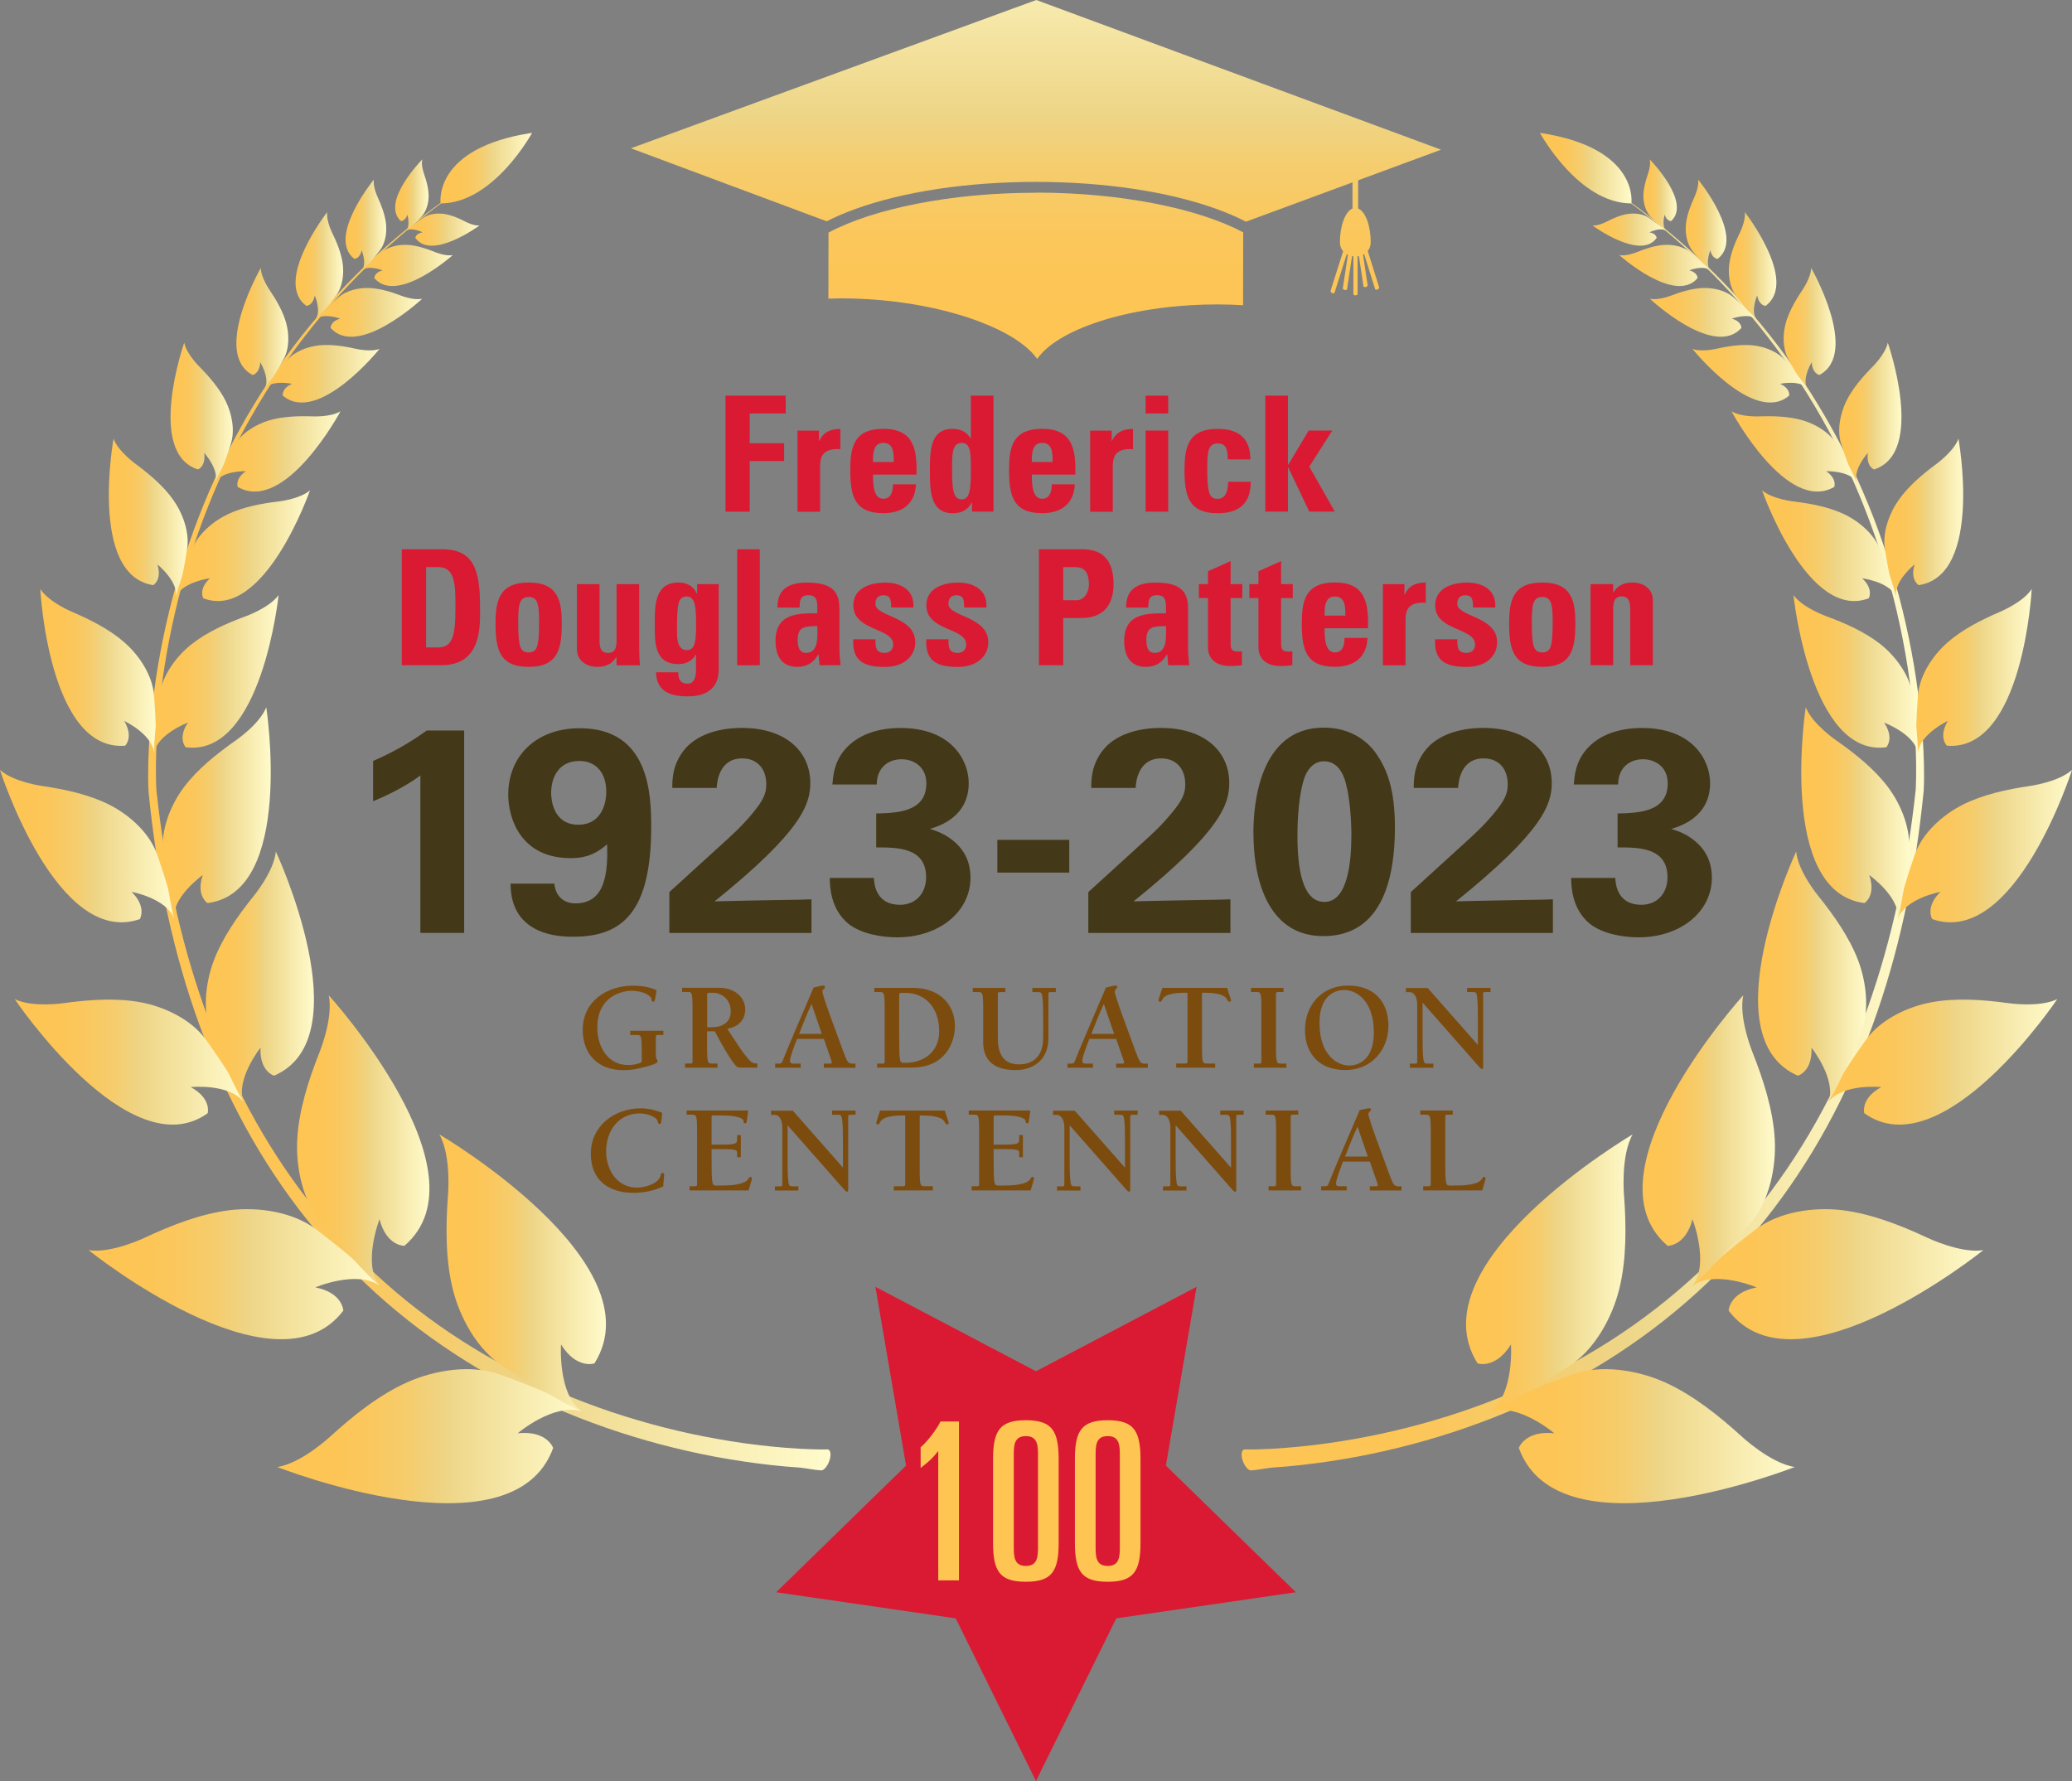 <?xml version="1.0" encoding="UTF-8"?>
<svg xmlns="http://www.w3.org/2000/svg" xmlns:xlink="http://www.w3.org/1999/xlink" id="Layer_1" viewBox="0 0 337.97 290.52">
  <rect x="0" y="0" width="337.97" height="290.52" fill="#808080" stroke="none"/>
  <defs>
    <style>.cls-1{fill:url(#linear-gradient);}.cls-2{fill:#fec553;}.cls-3{fill:#da1a32;}.cls-4{fill:#433818;}.cls-5{fill:#7c4c0f;}.cls-6{fill:url(#linear-gradient-8);}.cls-7{fill:url(#linear-gradient-9);}.cls-8{fill:url(#linear-gradient-3);}.cls-9{fill:url(#linear-gradient-4);}.cls-10{fill:url(#linear-gradient-2);}.cls-11{fill:url(#linear-gradient-6);}.cls-12{fill:url(#linear-gradient-7);}.cls-13{fill:url(#linear-gradient-5);}.cls-14{fill:url(#linear-gradient-51);}.cls-15{fill:url(#linear-gradient-50);}.cls-16{fill:url(#linear-gradient-41);}.cls-17{fill:url(#linear-gradient-40);}.cls-18{fill:url(#linear-gradient-43);}.cls-19{fill:url(#linear-gradient-42);}.cls-20{fill:url(#linear-gradient-45);}.cls-21{fill:url(#linear-gradient-46);}.cls-22{fill:url(#linear-gradient-44);}.cls-23{fill:url(#linear-gradient-49);}.cls-24{fill:url(#linear-gradient-47);}.cls-25{fill:url(#linear-gradient-48);}.cls-26{fill:url(#linear-gradient-14);}.cls-27{fill:url(#linear-gradient-18);}.cls-28{fill:url(#linear-gradient-22);}.cls-29{fill:url(#linear-gradient-20);}.cls-30{fill:url(#linear-gradient-21);}.cls-31{fill:url(#linear-gradient-23);}.cls-32{fill:url(#linear-gradient-15);}.cls-33{fill:url(#linear-gradient-19);}.cls-34{fill:url(#linear-gradient-16);}.cls-35{fill:url(#linear-gradient-17);}.cls-36{fill:url(#linear-gradient-13);}.cls-37{fill:url(#linear-gradient-12);}.cls-38{fill:url(#linear-gradient-10);}.cls-39{fill:url(#linear-gradient-11);}.cls-40{fill:url(#linear-gradient-27);}.cls-41{fill:url(#linear-gradient-24);}.cls-42{fill:url(#linear-gradient-26);}.cls-43{fill:url(#linear-gradient-38);}.cls-44{fill:url(#linear-gradient-35);}.cls-45{fill:url(#linear-gradient-37);}.cls-46{fill:url(#linear-gradient-34);}.cls-47{fill:url(#linear-gradient-39);}.cls-48{fill:url(#linear-gradient-36);}.cls-49{fill:url(#linear-gradient-25);}.cls-50{fill:url(#linear-gradient-28);}.cls-51{fill:url(#linear-gradient-29);}.cls-52{fill:url(#linear-gradient-33);}.cls-53{fill:url(#linear-gradient-30);}.cls-54{fill:url(#linear-gradient-32);}.cls-55{fill:url(#linear-gradient-31);}</style>
    <linearGradient id="linear-gradient" x1="220.97" y1="59.65" x2="220.97" y2="-14.65" gradientTransform="matrix(1, 0, 0, 1, 0, 0)" gradientUnits="userSpaceOnUse">
      <stop offset="0" stop-color="#fec553"></stop>
      <stop offset=".19" stop-color="#fdc555"></stop>
      <stop offset=".32" stop-color="#fac85f"></stop>
      <stop offset=".44" stop-color="#f5cd6e"></stop>
      <stop offset=".54" stop-color="#eed484"></stop>
      <stop offset=".56" stop-color="#eed688"></stop>
      <stop offset="1" stop-color="#fffbcc"></stop>
    </linearGradient>
    <linearGradient id="linear-gradient-2" x1="168.98" y1="59.65" x2="168.98" y2="-14.65" xlink:href="#linear-gradient"></linearGradient>
    <linearGradient id="linear-gradient-3" x1="168.95" y1="59.65" x2="168.95" y2="-14.65" xlink:href="#linear-gradient"></linearGradient>
    <linearGradient id="linear-gradient-4" x1="202.5" y1="133.79" x2="313.81" y2="133.79" xlink:href="#linear-gradient"></linearGradient>
    <linearGradient id="linear-gradient-5" x1="243.11" y1="234.28" x2="292.73" y2="234.28" xlink:href="#linear-gradient"></linearGradient>
    <linearGradient id="linear-gradient-6" x1="239.13" y1="207.64" x2="266.3" y2="207.64" xlink:href="#linear-gradient"></linearGradient>
    <linearGradient id="linear-gradient-7" x1="276.11" y1="207.85" x2="323.5" y2="207.85" xlink:href="#linear-gradient"></linearGradient>
    <linearGradient id="linear-gradient-8" x1="267.92" y1="186.01" x2="289.51" y2="186.01" xlink:href="#linear-gradient"></linearGradient>
    <linearGradient id="linear-gradient-9" x1="298.25" y1="173.21" x2="335.57" y2="173.21" xlink:href="#linear-gradient"></linearGradient>
    <linearGradient id="linear-gradient-10" x1="286.76" y1="159.31" x2="304.4" y2="159.31" xlink:href="#linear-gradient"></linearGradient>
    <linearGradient id="linear-gradient-11" x1="309.57" y1="138.01" x2="337.97" y2="138.01" xlink:href="#linear-gradient"></linearGradient>
    <linearGradient id="linear-gradient-12" x1="293.81" y1="132.57" x2="311.42" y2="132.57" xlink:href="#linear-gradient"></linearGradient>
    <linearGradient id="linear-gradient-13" x1="312.56" y1="109.42" x2="331.41" y2="109.42" xlink:href="#linear-gradient"></linearGradient>
    <linearGradient id="linear-gradient-14" x1="292.54" y1="109.92" x2="312.82" y2="109.92" xlink:href="#linear-gradient"></linearGradient>
    <linearGradient id="linear-gradient-15" x1="307.36" y1="84.43" x2="320.21" y2="84.43" xlink:href="#linear-gradient"></linearGradient>
    <linearGradient id="linear-gradient-16" x1="287.41" y1="89.01" x2="309.25" y2="89.01" xlink:href="#linear-gradient"></linearGradient>
    <linearGradient id="linear-gradient-17" x1="300" y1="67.25" x2="310.16" y2="67.25" xlink:href="#linear-gradient"></linearGradient>
    <linearGradient id="linear-gradient-18" x1="282.43" y1="73.64" x2="302.83" y2="73.64" xlink:href="#linear-gradient"></linearGradient>
    <linearGradient id="linear-gradient-19" x1="290.94" y1="53.5" x2="299.41" y2="53.5" xlink:href="#linear-gradient"></linearGradient>
    <linearGradient id="linear-gradient-20" x1="276.06" y1="60.98" x2="294.72" y2="60.98" xlink:href="#linear-gradient"></linearGradient>
    <linearGradient id="linear-gradient-21" x1="281.99" y1="43.31" x2="289.75" y2="43.31" xlink:href="#linear-gradient"></linearGradient>
    <linearGradient id="linear-gradient-22" x1="269.11" y1="50.96" x2="286.44" y2="50.96" xlink:href="#linear-gradient"></linearGradient>
    <linearGradient id="linear-gradient-23" x1="274.96" y1="36.67" x2="281.6" y2="36.67" xlink:href="#linear-gradient"></linearGradient>
    <linearGradient id="linear-gradient-24" x1="264.11" y1="43.29" x2="278.9" y2="43.29" xlink:href="#linear-gradient"></linearGradient>
    <linearGradient id="linear-gradient-25" x1="268.05" y1="31.81" x2="273.52" y2="31.81" xlink:href="#linear-gradient"></linearGradient>
    <linearGradient id="linear-gradient-26" x1="259.76" y1="37.45" x2="271.72" y2="37.45" xlink:href="#linear-gradient"></linearGradient>
    <linearGradient id="linear-gradient-27" x1="251.17" y1="27.42" x2="266.13" y2="27.42" xlink:href="#linear-gradient"></linearGradient>
    <linearGradient id="linear-gradient-28" x1="24.16" y1="133.79" x2="135.46" y2="133.79" xlink:href="#linear-gradient"></linearGradient>
    <linearGradient id="linear-gradient-29" x1="45.24" y1="234.28" x2="94.86" y2="234.28" xlink:href="#linear-gradient"></linearGradient>
    <linearGradient id="linear-gradient-30" x1="71.66" y1="207.64" x2="98.83" y2="207.64" xlink:href="#linear-gradient"></linearGradient>
    <linearGradient id="linear-gradient-31" x1="14.47" y1="207.85" x2="61.86" y2="207.85" xlink:href="#linear-gradient"></linearGradient>
    <linearGradient id="linear-gradient-32" x1="48.45" y1="186.01" x2="70.04" y2="186.01" xlink:href="#linear-gradient"></linearGradient>
    <linearGradient id="linear-gradient-33" x1="2.4" y1="173.21" x2="39.72" y2="173.21" xlink:href="#linear-gradient"></linearGradient>
    <linearGradient id="linear-gradient-34" x1="33.57" y1="159.31" x2="51.21" y2="159.31" xlink:href="#linear-gradient"></linearGradient>
    <linearGradient id="linear-gradient-35" x1="0" y1="138.01" x2="28.39" y2="138.01" xlink:href="#linear-gradient"></linearGradient>
    <linearGradient id="linear-gradient-36" x1="26.55" y1="132.57" x2="44.16" y2="132.57" xlink:href="#linear-gradient"></linearGradient>
    <linearGradient id="linear-gradient-37" x1="6.56" y1="109.42" x2="25.41" y2="109.42" xlink:href="#linear-gradient"></linearGradient>
    <linearGradient id="linear-gradient-38" x1="25.15" y1="109.92" x2="45.43" y2="109.92" xlink:href="#linear-gradient"></linearGradient>
    <linearGradient id="linear-gradient-39" x1="17.76" y1="84.43" x2="30.61" y2="84.43" xlink:href="#linear-gradient"></linearGradient>
    <linearGradient id="linear-gradient-40" x1="28.72" y1="89.01" x2="50.55" y2="89.01" xlink:href="#linear-gradient"></linearGradient>
    <linearGradient id="linear-gradient-41" x1="27.81" y1="67.25" x2="37.97" y2="67.25" xlink:href="#linear-gradient"></linearGradient>
    <linearGradient id="linear-gradient-42" x1="35.14" y1="73.64" x2="55.54" y2="73.64" xlink:href="#linear-gradient"></linearGradient>
    <linearGradient id="linear-gradient-43" x1="38.56" y1="53.5" x2="47.03" y2="53.5" xlink:href="#linear-gradient"></linearGradient>
    <linearGradient id="linear-gradient-44" x1="43.24" y1="60.98" x2="61.91" y2="60.98" xlink:href="#linear-gradient"></linearGradient>
    <linearGradient id="linear-gradient-45" x1="48.22" y1="43.31" x2="55.98" y2="43.31" xlink:href="#linear-gradient"></linearGradient>
    <linearGradient id="linear-gradient-46" x1="51.53" y1="50.96" x2="68.86" y2="50.96" xlink:href="#linear-gradient"></linearGradient>
    <linearGradient id="linear-gradient-47" x1="56.37" y1="36.67" x2="63" y2="36.67" xlink:href="#linear-gradient"></linearGradient>
    <linearGradient id="linear-gradient-48" x1="59.07" y1="43.29" x2="73.86" y2="43.29" xlink:href="#linear-gradient"></linearGradient>
    <linearGradient id="linear-gradient-49" x1="64.45" y1="31.81" x2="69.91" y2="31.81" xlink:href="#linear-gradient"></linearGradient>
    <linearGradient id="linear-gradient-50" x1="66.25" y1="37.45" x2="78.21" y2="37.45" xlink:href="#linear-gradient"></linearGradient>
    <linearGradient id="linear-gradient-51" x1="71.84" y1="27.42" x2="86.79" y2="27.42" xlink:href="#linear-gradient"></linearGradient>
  </defs>
  <g>
    <path class="cls-3" d="M118.34,83.46v-18.92h9.82v2.91h-5.87v4.85h5.61v2.91h-5.61v8.25h-3.96Z"></path>
    <path class="cls-3" d="M133.59,70.23v1.7h.05c.68-1.52,1.94-1.96,3.43-1.96v3.3c-3.25-.21-3.3,1.68-3.3,2.99v7.21h-3.69v-13.23h3.51Z"></path>
    <path class="cls-3" d="M142.4,77.43c0,1.57,.05,3.93,1.68,3.93,1.31,0,1.57-1.26,1.57-2.36h3.75c-.05,1.44-.52,2.62-1.41,3.43-.86,.81-2.17,1.28-3.9,1.28-4.77,0-5.4-2.91-5.4-7.05,0-3.62,.52-6.71,5.4-6.71s5.53,3.22,5.4,7.47h-7.07Zm3.38-2.07c0-1.28,.05-3.12-1.7-3.12s-1.68,1.99-1.68,3.12h3.38Z"></path>
    <path class="cls-3" d="M158.54,83.46v-1.47h-.05c-.68,1.28-1.7,1.73-3.12,1.73-3.83,0-3.69-4.24-3.69-6.97s-.1-6.79,3.62-6.79c1.34,0,2.25,.39,3.01,1.52h.05v-6.94h3.69v18.92h-3.51Zm-.18-6.73c0-2.65,.03-4.48-1.49-4.48-1.6,0-1.57,1.83-1.57,4.48,0,3.33,.24,4.72,1.57,4.72,1.26,0,1.49-1.39,1.49-4.72Z"></path>
    <path class="cls-3" d="M168.31,77.43c0,1.57,.05,3.93,1.68,3.93,1.31,0,1.57-1.26,1.57-2.36h3.75c-.05,1.44-.52,2.62-1.42,3.43-.86,.81-2.17,1.28-3.9,1.28-4.77,0-5.4-2.91-5.4-7.05,0-3.62,.52-6.71,5.4-6.71s5.53,3.22,5.4,7.47h-7.07Zm3.38-2.07c0-1.28,.05-3.12-1.7-3.12s-1.68,1.99-1.68,3.12h3.38Z"></path>
    <path class="cls-3" d="M181.33,70.23v1.7h.05c.68-1.52,1.94-1.96,3.43-1.96v3.3c-3.25-.21-3.3,1.68-3.3,2.99v7.21h-3.69v-13.23h3.51Z"></path>
    <path class="cls-3" d="M190.55,64.54v2.91h-3.69v-2.91h3.69Zm0,18.92h-3.69v-13.23h3.69v13.23Z"></path>
    <path class="cls-3" d="M200.27,74.95c0-1.96-.5-2.62-1.65-2.62-1.57,0-1.7,1.39-1.7,4.14,0,4.03,.34,4.9,1.7,4.9,1.15,0,1.7-1.05,1.7-2.78h3.69c0,3.59-1.94,5.13-5.4,5.13-4.77,0-5.4-2.91-5.4-7.05,0-3.62,.52-6.71,5.4-6.71,3.41,0,5.34,1.52,5.34,4.98h-3.69Z"></path>
    <path class="cls-3" d="M206.39,83.46v-18.92h3.69v11.27h.05l3.33-5.58h3.85l-3.75,5.89,4.17,7.34h-4.17l-3.43-7.21h-.05v7.21h-3.69Z"></path>
    <path class="cls-3" d="M65.54,89.6h6.6c5.19,0,6.16,3.46,6.16,9.35,0,2.91,.45,9.56-6.31,9.56h-6.45v-18.92Zm3.96,16.01h1.91c2.41,0,2.88-1.81,2.88-6.55,0-3.48,0-6.55-2.75-6.55h-2.04v13.1Z"></path>
    <path class="cls-3" d="M80.83,101.73c0-3.62,.52-6.71,5.4-6.71s5.4,3.09,5.4,6.71c0,4.14-.63,7.05-5.4,7.05s-5.4-2.91-5.4-7.05Zm7.1-.21c0-2.75-.13-4.14-1.7-4.14s-1.7,1.39-1.7,4.14c0,4.03,.34,4.9,1.7,4.9s1.7-.87,1.7-4.9Z"></path>
    <path class="cls-3" d="M100.57,107.18h-.05c-.37,.58-.79,1-1.31,1.23-.52,.26-1.1,.37-1.81,.37-1.76,0-3.3-1.05-3.3-2.88v-10.61h3.69v9.17c0,1.18,.21,2.04,1.39,2.04s1.39-.86,1.39-2.04v-9.17h3.69v10.61c0,.87,.05,1.76,.13,2.62h-3.83v-1.34Z"></path>
    <path class="cls-3" d="M117.23,95.28v13.78c0,.92,.05,4.53-5.03,4.53-2.75,0-5.11-.71-5.19-3.93h3.62c0,.55,.08,1.02,.31,1.34,.24,.34,.65,.52,1.23,.52,.92,0,1.36-.86,1.36-2.2v-2.54h-.05c-.55,1.02-1.6,1.55-2.8,1.55-4.06,0-3.88-3.72-3.88-6.71s.05-6.6,3.9-6.6c1.31,0,2.44,.58,2.96,1.81h.05v-1.55h3.51Zm-5.21,10.77c1.34,0,1.52-1.39,1.52-4.19s-.13-4.56-1.49-4.56-1.62,.97-1.62,5c0,1.23-.18,3.75,1.6,3.75Z"></path>
    <path class="cls-3" d="M123.93,89.6v18.92h-3.69v-18.92h3.69Z"></path>
    <path class="cls-3" d="M136.93,106.05c0,.81,.1,1.65,.18,2.46h-3.43l-.16-1.75h-.05c-.79,1.36-1.86,2.02-3.46,2.02-2.57,0-3.51-1.91-3.51-4.22,0-4.38,3.38-4.56,6.81-4.51v-1.02c0-1.13-.16-1.94-1.49-1.94s-1.39,.97-1.39,2.02h-3.62c0-1.6,.5-2.62,1.36-3.22,.84-.63,2.04-.86,3.46-.86,4.69,0,5.29,2.02,5.29,4.43v6.6Zm-6.81-1.65c0,.94,.16,2.1,1.36,2.1,2.17,0,1.83-2.93,1.83-4.38-1.83,.08-3.2-.08-3.2,2.28Z"></path>
    <path class="cls-3" d="M142.81,104.27c-.03,.6,0,1.18,.18,1.6,.21,.42,.6,.63,1.34,.63s1.36-.47,1.36-1.36c0-2.8-6.5-2.17-6.5-6.39,0-2.86,2.83-3.72,5.21-3.72,2.52,0,4.79,1.21,4.58,4.06h-3.62c0-.92-.1-1.47-.37-1.7-.24-.24-.55-.29-.94-.29-.81,0-1.26,.52-1.26,1.42,0,2.1,6.5,1.99,6.5,6.24,0,2.31-1.89,4.03-4.95,4.03-3.22,0-5.37-.81-5.16-4.51h3.62Z"></path>
    <path class="cls-3" d="M154.72,104.27c-.03,.6,0,1.18,.18,1.6,.21,.42,.6,.63,1.34,.63s1.36-.47,1.36-1.36c0-2.8-6.5-2.17-6.5-6.39,0-2.86,2.83-3.72,5.21-3.72,2.52,0,4.79,1.21,4.58,4.06h-3.62c0-.92-.1-1.47-.37-1.7-.24-.24-.55-.29-.94-.29-.81,0-1.26,.52-1.26,1.42,0,2.1,6.5,1.99,6.5,6.24,0,2.31-1.89,4.03-4.95,4.03-3.22,0-5.37-.81-5.16-4.51h3.62Z"></path>
    <path class="cls-3" d="M169.47,89.6h7.13c3.62,0,5.03,2.2,5.03,5.66,0,2.15-.63,5.55-5.27,5.55h-2.93v7.7h-3.96v-18.92Zm3.96,8.31h2.2c1.18,0,1.99-1.28,1.99-2.54,0-1.55-.42-2.86-2.2-2.86h-1.99v5.4Z"></path>
    <path class="cls-3" d="M193.8,106.05c0,.81,.1,1.65,.18,2.46h-3.43l-.16-1.75h-.05c-.79,1.36-1.86,2.02-3.46,2.02-2.57,0-3.51-1.91-3.51-4.22,0-4.38,3.38-4.56,6.81-4.51v-1.02c0-1.13-.16-1.94-1.49-1.94s-1.39,.97-1.39,2.02h-3.62c0-1.6,.5-2.62,1.36-3.22,.84-.63,2.04-.86,3.46-.86,4.69,0,5.29,2.02,5.29,4.43v6.6Zm-6.81-1.65c0,.94,.16,2.1,1.36,2.1,2.17,0,1.83-2.93,1.83-4.38-1.83,.08-3.2-.08-3.2,2.28Z"></path>
    <path class="cls-3" d="M195.55,95.28h1.49v-2.1l3.69-1.65v3.75h1.91v2.28h-1.91v7.07c0,1-.03,1.65,1.18,1.65,.24,0,.47,0,.66-.05v2.28c-.5,.05-1.02,.13-1.91,.13-3.2,0-3.62-2.12-3.62-2.93v-8.15h-1.49v-2.28Z"></path>
    <path class="cls-3" d="M203.78,95.28h1.49v-2.1l3.69-1.65v3.75h1.91v2.28h-1.91v7.07c0,1-.03,1.65,1.18,1.65,.24,0,.47,0,.66-.05v2.28c-.5,.05-1.02,.13-1.91,.13-3.2,0-3.62-2.12-3.62-2.93v-8.15h-1.49v-2.28Z"></path>
    <path class="cls-3" d="M216.06,102.49c0,1.57,.05,3.93,1.68,3.93,1.31,0,1.57-1.26,1.57-2.36h3.75c-.05,1.44-.52,2.62-1.42,3.43-.86,.81-2.17,1.28-3.9,1.28-4.77,0-5.4-2.91-5.4-7.05,0-3.62,.52-6.71,5.4-6.71s5.53,3.22,5.4,7.47h-7.07Zm3.38-2.07c0-1.28,.05-3.12-1.7-3.12s-1.68,1.99-1.68,3.12h3.38Z"></path>
    <path class="cls-3" d="M229.08,95.28v1.7h.05c.68-1.52,1.94-1.96,3.43-1.96v3.3c-3.25-.21-3.3,1.68-3.3,2.99v7.21h-3.69v-13.23h3.51Z"></path>
    <path class="cls-3" d="M237.72,104.27c-.03,.6,0,1.18,.18,1.6,.21,.42,.6,.63,1.34,.63s1.36-.47,1.36-1.36c0-2.8-6.5-2.17-6.5-6.39,0-2.86,2.83-3.72,5.21-3.72,2.51,0,4.79,1.21,4.58,4.06h-3.62c0-.92-.1-1.47-.37-1.7-.24-.24-.55-.29-.94-.29-.81,0-1.26,.52-1.26,1.42,0,2.1,6.5,1.99,6.5,6.24,0,2.31-1.89,4.03-4.95,4.03-3.22,0-5.37-.81-5.16-4.51h3.62Z"></path>
    <path class="cls-3" d="M246.16,101.73c0-3.62,.52-6.71,5.4-6.71s5.4,3.09,5.4,6.71c0,4.14-.63,7.05-5.4,7.05s-5.4-2.91-5.4-7.05Zm7.1-.21c0-2.75-.13-4.14-1.7-4.14s-1.7,1.39-1.7,4.14c0,4.03,.34,4.9,1.7,4.9s1.7-.87,1.7-4.9Z"></path>
    <path class="cls-3" d="M263.13,96.62h.05c.37-.6,.81-1,1.31-1.23,.52-.26,1.13-.37,1.81-.37,1.76,0,3.3,1.05,3.3,2.88v10.61h-3.69v-9.12c0-1.18-.21-2.1-1.39-2.1s-1.39,.92-1.39,2.1v9.12h-3.69v-13.23h3.69v1.34Z"></path>
  </g>
  <g>
    <path class="cls-4" d="M60.86,124.13c3.07-1.33,6.01-2.98,8.75-4.97h6.1v33.02h-7.14v-25.69c-1.37,1.04-4.12,2.74-7.71,4.21v-6.57Z"></path>
    <path class="cls-4" d="M90.42,144.14c.19,1.99,1.47,3.22,3.45,3.22,4.92,0,5.3-5.11,5.16-9.65-2.37,2.13-4.49,2.27-5.96,2.27-8.09,0-10.17-6.43-10.17-10.36,0-6.15,4.4-10.83,11.68-10.83,11.35,0,11.64,10.79,11.64,16.08,0,13.95-4.73,17.93-12.72,17.93-1.84,0-10.22,0-10.22-8.66h7.14Zm8.47-15c0-2.89-1.51-5.01-4.4-5.01-3.36,0-4.59,2.7-4.59,5.2,0,1.13,.33,5.2,4.45,5.2,3.5,0,4.54-3.08,4.54-5.39Z"></path>
    <path class="cls-4" d="M109.19,145.51l8.56-7.8c1.51-1.37,3.22-2.89,4.97-5.01,1.84-2.22,2.27-3.26,2.27-4.78,0-2.51-1.47-4.21-3.93-4.21-3.78,0-4.12,3.88-4.16,4.82h-7.24c0-1.32,0-3.78,1.94-6.2,1.89-2.37,5.39-3.59,9.41-3.59,7.19,0,11.16,3.88,11.16,8.99,0,3.41-1.32,7.8-15.61,19.3,4.78-.09,5.35-.14,9.08-.19,5.06-.09,5.63-.09,6.72-.14v5.49h-23.18v-6.67Z"></path>
    <path class="cls-4" d="M142.54,143.19c.05,1.04,.33,4.4,4.26,4.4,2.65,0,4.26-1.94,4.26-4.49,0-4.87-4.68-4.87-8.14-4.87v-5.53c3.31-.09,8.18-.19,8.18-4.92,0-2.6-1.94-3.93-4.07-3.93s-4.02,1.37-4.02,4.12h-7.24c.14-1.47,.28-3.55,1.94-5.58,2.18-2.65,5.68-3.64,9.18-3.64,8.42,0,11.12,5.39,11.12,8.99,0,5.53-4.87,7.05-6.34,7.47,1.04,.33,2.41,.76,3.93,2.03,2.32,1.94,2.7,4.35,2.7,5.91,0,5.58-5.11,9.75-11.97,9.75-2.37,0-5.82-.52-7.95-2.22-2.93-2.41-3.03-6.15-3.03-7.47h7.19Z"></path>
    <path class="cls-4" d="M162.68,137h11.73v5.34h-11.73v-5.34Z"></path>
    <path class="cls-4" d="M177.53,145.51l8.56-7.8c1.51-1.37,3.22-2.89,4.97-5.01,1.84-2.22,2.27-3.26,2.27-4.78,0-2.51-1.47-4.21-3.93-4.21-3.78,0-4.12,3.88-4.16,4.82h-7.24c0-1.32,0-3.78,1.94-6.2,1.89-2.37,5.39-3.59,9.41-3.59,7.19,0,11.16,3.88,11.16,8.99,0,3.41-1.33,7.8-15.61,19.3,4.78-.09,5.35-.14,9.08-.19,5.06-.09,5.63-.09,6.72-.14v5.49h-23.18v-6.67Z"></path>
    <path class="cls-4" d="M215.94,118.69c4.64,0,7.38,2.51,8.61,4.35,1.7,2.51,2.98,5.72,2.98,11.92,0,7.66-1.75,17.74-11.68,17.74-8.47,0-11.4-8.14-11.4-16.93,0-4.4,.9-17.08,11.49-17.08Zm3.64,9.32c-.19-.9-.99-3.83-3.6-3.83-2.03,0-2.93,1.84-3.26,2.84-1.09,3.36-1.09,8.42-1.09,9.22,0,5.63,.85,10.88,4.4,10.88,3.78,0,4.4-6.43,4.4-10.97,0-2.08-.24-5.96-.85-8.14Z"></path>
    <path class="cls-4" d="M230.13,145.51l8.56-7.8c1.51-1.37,3.22-2.89,4.97-5.01,1.84-2.22,2.27-3.26,2.27-4.78,0-2.51-1.47-4.21-3.93-4.21-3.78,0-4.12,3.88-4.16,4.82h-7.24c0-1.32,0-3.78,1.94-6.2,1.89-2.37,5.39-3.59,9.41-3.59,7.19,0,11.16,3.88,11.16,8.99,0,3.41-1.33,7.8-15.61,19.3,4.78-.09,5.35-.14,9.08-.19,5.06-.09,5.63-.09,6.72-.14v5.49h-23.18v-6.67Z"></path>
    <path class="cls-4" d="M263.47,143.19c.05,1.04,.33,4.4,4.26,4.4,2.65,0,4.26-1.94,4.26-4.49,0-4.87-4.68-4.87-8.14-4.87v-5.53c3.31-.09,8.18-.19,8.18-4.92,0-2.6-1.94-3.93-4.07-3.93s-4.02,1.37-4.02,4.12h-7.24c.14-1.47,.28-3.55,1.94-5.58,2.18-2.65,5.68-3.64,9.18-3.64,8.42,0,11.12,5.39,11.12,8.99,0,5.53-4.87,7.05-6.34,7.47,1.04,.33,2.41,.76,3.93,2.03,2.32,1.94,2.7,4.35,2.7,5.91,0,5.58-5.11,9.75-11.97,9.75-2.37,0-5.82-.52-7.95-2.22-2.93-2.41-3.03-6.15-3.03-7.47h7.19Z"></path>
  </g>
  <g>
    <path class="cls-5" d="M102.8,168.14h5.41v.68h-.9c-.23,0-.35,.06-.33,.29v2.87c0,.98,.29,.82,.29,1.11,0,.18,0,.49-2.81,1.13-.88,.21-1.7,.35-2.75,.35-4.08,0-6.66-2.5-6.66-6.6,0-4.63,3.93-7.19,8.22-7.19,1.25,0,2.71,.21,3.83,.74-.23,1.62-.33,1.88-.53,1.88-.25,0-.31-.16-.31-.45,0-.41-1.11-1.33-3.3-1.33-.96,0-5.53,.51-5.53,6.04,0,2.91,1.58,6.07,5.04,6.07,.78,0,1.54-.14,2.21-.47v-1.64c0-2.71-.12-2.79-.78-2.79h-1.11v-.68Z"></path>
    <path class="cls-5" d="M111.73,174.16v-.68h.92c.27,0,.31-.12,.31-.33v-8.55c0-2.71-.12-2.79-.78-2.79h-.92v-.68h6c2.91,0,4.3,1.84,4.3,3.52,0,1.78-1.23,2.91-2.93,3.16,1.84,2.81,2.54,3.93,3.4,4.9,.55,.59,.7,.76,1.5,.76v.68h-2.34c-.45,0-.82,0-1.02-.16-.59-.49-2.11-2.91-3.57-5.76h-1.27v2.46c0,2.71,.12,2.79,.78,2.79h.92v.68h-5.31Zm3.61-6.6h.74c1.64,0,3.11-.72,3.11-2.56,0-2.42-2.05-3.05-2.68-3.05h-.9c-.2,0-.27,.06-.27,.27v5.35Z"></path>
    <path class="cls-5" d="M130.01,169.45c-.43,1.13-1.15,2.97-1.15,3.59,0,.39,.23,.45,.57,.45h1.17v.68h-4.16v-.68h.66c.31,0,.43-.1,.53-.37,.86-2.25,2.99-7.11,5.08-12.03,.35-.08,1.33-.33,1.64-.33,.14,0,.21,.14,.21,.27,0,.25-.41,.29-.41,.7,0,.72,2.29,6.74,3.42,9.84,.61,1.66,.78,1.93,1.48,1.93h.49v.68h-5.16v-.68h.92c.39,0,.45-.08,.31-.49l-1.23-3.54h-4.36Zm2.36-5.68c-.76,1.62-1.39,3.26-2.03,4.88h3.71l-1.68-4.88Z"></path>
    <path class="cls-5" d="M143.07,173.49h.92c.27,0,.31-.12,.31-.33v-8.55c0-2.71-.12-2.79-.78-2.79h-.92v-.68h6.29c4.65,0,6.87,3.01,6.87,6.21,0,2.73-1.56,6.8-7.07,6.8h-5.62v-.68Zm4.67-11.54c-.96,0-1.07,0-1.07,.29v6.7c0,4.37,.08,4.43,.78,4.43,3.32,.04,5.74-1.82,5.74-5.14,0-4.12-2.54-6.27-5.45-6.27Z"></path>
    <path class="cls-5" d="M163.99,161.83h-.92c-.27,0-.31,.12-.31,.33v6.89c0,1.62,.12,4.57,3.46,4.57,.92,0,3.93-.2,3.93-4.32v-3.2c0-1.13,0-2.6-.14-3.59-.1-.64-.25-.68-.8-.68h-.82v-.68h3.83v.68h-.57c-.53,0-.64,0-.64,.27v7.25c0,3.77-2.75,5.21-5.35,5.21-4.18,0-5.29-2.25-5.29-4.49v-5.45c0-2.71-.12-2.79-.78-2.79h-.92v-.68h5.31v.68Z"></path>
    <path class="cls-5" d="M177.69,169.45c-.43,1.13-1.15,2.97-1.15,3.59,0,.39,.23,.45,.57,.45h1.17v.68h-4.16v-.68h.66c.31,0,.43-.1,.53-.37,.86-2.25,2.99-7.11,5.08-12.03,.35-.08,1.33-.33,1.64-.33,.14,0,.21,.14,.21,.27,0,.25-.41,.29-.41,.7,0,.72,2.29,6.74,3.42,9.84,.62,1.66,.78,1.93,1.48,1.93h.49v.68h-5.16v-.68h.92c.39,0,.45-.08,.31-.49l-1.23-3.54h-4.37Zm2.36-5.68c-.76,1.62-1.39,3.26-2.03,4.88h3.71l-1.68-4.88Z"></path>
    <path class="cls-5" d="M198.22,174.16h-6.37v-.68h1.54c.27,0,.31-.12,.31-.33v-11.21h-.39c-.94,0-3.18,.04-3.69,1.07-.12,.25-.21,.39-.39,.39-.14,0-.27-.08-.27-.25,0-.08,.16-.49,.63-2.01h10.57c.47,1.52,.64,1.93,.64,2.01,0,.16-.12,.25-.27,.25-.18,0-.27-.14-.39-.39-.51-1.02-2.75-1.07-3.69-1.07h-.39v8.75c0,2.71,.12,2.79,.78,2.79h1.37v.68Z"></path>
    <path class="cls-5" d="M208.13,170.7c0,2.71,.12,2.79,.78,2.79h.92v.68h-5.31v-.68h.92c.27,0,.31-.12,.31-.33v-8.55c0-2.71-.12-2.79-.78-2.79h-.92v-.68h5.31v.68h-.92c-.27,0-.31,.12-.31,.33v8.55Z"></path>
    <path class="cls-5" d="M212.86,167.99c0-4.08,2.81-7.23,7.01-7.23s6.6,2.58,6.6,6.56-2.81,7.23-7.01,7.23-6.6-2.58-6.6-6.56Zm11.23,.43c0-5.29-2.93-6.93-4.82-6.93-.63,0-4.04,.14-4.04,5.39s2.93,6.93,4.82,6.93c.63,0,4.04-.14,4.04-5.39Z"></path>
    <path class="cls-5" d="M241.06,170.43v-4.34c0-1.13,0-2.6-.14-3.59-.1-.64-.25-.68-.8-.68h-.82v-.68h3.83v.68h-.57c-.53,0-.64,0-.64,.27v12.03c0,.14-.06,.25-.21,.25-.16,0-.29-.16-.61-.53l-9.06-10.29v5.68c0,1.13,0,2.6,.14,3.59,.1,.64,.25,.68,.8,.68h.82v.68h-3.83v-.68h.57c.53,0,.63,0,.63-.27v-9.32c0-1.15-.45-2.07-1.25-2.07h-.59v-.68h3.54l8.18,9.28Z"></path>
    <path class="cls-5" d="M107.56,183.34c-.18,0-.2-.1-.31-.51-.14-.59-1.64-1.21-2.89-1.21-3.42,0-5.49,2.79-5.49,6.17,0,3.05,1.78,5.94,5.06,5.94,1.15,0,3.59-.63,3.83-2.03,.04-.18,.06-.37,.31-.37,.18,0,.27,.12,.27,.23,0,.16-.06,.59-.16,1.97-1.43,.7-3.28,1.05-4.86,1.05-4.08,0-6.95-2.11-6.95-6.39,0-4.53,3.85-7.4,8.16-7.4,1.19,0,2.38,.29,3.48,.72-.14,1.82-.18,1.84-.45,1.84Z"></path>
    <path class="cls-5" d="M112.47,193.5h.92c.27,0,.31-.12,.31-.33v-8.55c0-2.71-.12-2.79-.78-2.79h-.92v-.68h10.04c-.23,1.95-.25,2.09-.45,2.09-.27,0-.31-.16-.33-.45-.02-.35-1.11-.84-3.44-.84h-1.48c-.2,0-.27,.06-.27,.27v4.49h1.91c2.17,0,2.25-.25,2.25-.84v-.72h.61v3.61h-.61v-.74c0-.35-.08-.57-2.25-.57h-1.91v1.5c0,4.37,.08,4.43,.78,4.43h.72c1.11,0,3.89,0,4.53-1.13,.08-.14,.12-.27,.31-.27,.14,0,.23,.1,.23,.25,0,.18-.1,.49-.53,1.95h-9.63v-.68Z"></path>
    <path class="cls-5" d="M137.49,190.45v-4.34c0-1.13,0-2.6-.14-3.59-.1-.64-.25-.68-.8-.68h-.82v-.68h3.83v.68h-.57c-.53,0-.64,0-.64,.27v12.03c0,.14-.06,.25-.21,.25-.16,0-.29-.16-.61-.53l-9.06-10.29v5.68c0,1.13,0,2.6,.14,3.59,.1,.64,.25,.68,.8,.68h.82v.68h-3.83v-.68h.57c.53,0,.64,0,.64-.27v-9.32c0-1.15-.45-2.07-1.25-2.07h-.59v-.68h3.55l8.18,9.28Z"></path>
    <path class="cls-5" d="M152.17,194.18h-6.37v-.68h1.54c.27,0,.31-.12,.31-.33v-11.21h-.39c-.94,0-3.18,.04-3.69,1.07-.12,.25-.2,.39-.39,.39-.14,0-.27-.08-.27-.25,0-.08,.16-.49,.64-2.01h10.57c.47,1.52,.64,1.93,.64,2.01,0,.16-.12,.25-.27,.25-.18,0-.27-.14-.39-.39-.51-1.02-2.75-1.07-3.69-1.07h-.39v8.75c0,2.71,.12,2.79,.78,2.79h1.37v.68Z"></path>
    <path class="cls-5" d="M158.48,193.5h.92c.27,0,.31-.12,.31-.33v-8.55c0-2.71-.12-2.79-.78-2.79h-.92v-.68h10.04c-.23,1.95-.25,2.09-.45,2.09-.27,0-.31-.16-.33-.45-.02-.35-1.11-.84-3.44-.84h-1.48c-.21,0-.27,.06-.27,.27v4.49h1.91c2.17,0,2.25-.25,2.25-.84v-.72h.61v3.61h-.61v-.74c0-.35-.08-.57-2.25-.57h-1.91v1.5c0,4.37,.08,4.43,.78,4.43h.72c1.11,0,3.89,0,4.53-1.13,.08-.14,.12-.27,.31-.27,.14,0,.23,.1,.23,.25,0,.18-.1,.49-.53,1.95h-9.63v-.68Z"></path>
    <path class="cls-5" d="M183.5,190.45v-4.34c0-1.13,0-2.6-.14-3.59-.1-.64-.25-.68-.8-.68h-.82v-.68h3.83v.68h-.57c-.53,0-.64,0-.64,.27v12.03c0,.14-.06,.25-.21,.25-.16,0-.29-.16-.61-.53l-9.06-10.29v5.68c0,1.13,0,2.6,.14,3.59,.1,.64,.25,.68,.8,.68h.82v.68h-3.83v-.68h.57c.53,0,.63,0,.63-.27v-9.32c0-1.15-.45-2.07-1.25-2.07h-.59v-.68h3.54l8.18,9.28Z"></path>
    <path class="cls-5" d="M200.79,190.45v-4.34c0-1.13,0-2.6-.14-3.59-.1-.64-.25-.68-.8-.68h-.82v-.68h3.83v.68h-.57c-.53,0-.64,0-.64,.27v12.03c0,.14-.06,.25-.21,.25-.16,0-.29-.16-.61-.53l-9.06-10.29v5.68c0,1.13,0,2.6,.14,3.59,.1,.64,.25,.68,.8,.68h.82v.68h-3.83v-.68h.57c.53,0,.63,0,.63-.27v-9.32c0-1.15-.45-2.07-1.25-2.07h-.59v-.68h3.54l8.18,9.28Z"></path>
    <path class="cls-5" d="M210.53,190.71c0,2.71,.12,2.79,.78,2.79h.92v.68h-5.31v-.68h.92c.27,0,.31-.12,.31-.33v-8.55c0-2.71-.12-2.79-.78-2.79h-.92v-.68h5.31v.68h-.92c-.27,0-.31,.12-.31,.33v8.55Z"></path>
    <path class="cls-5" d="M219.07,189.46c-.43,1.13-1.15,2.97-1.15,3.59,0,.39,.23,.45,.57,.45h1.17v.68h-4.16v-.68h.66c.31,0,.43-.1,.53-.37,.86-2.25,2.99-7.11,5.08-12.03,.35-.08,1.33-.33,1.64-.33,.14,0,.21,.14,.21,.27,0,.25-.41,.29-.41,.7,0,.72,2.29,6.74,3.42,9.84,.62,1.66,.78,1.93,1.48,1.93h.49v.68h-5.16v-.68h.92c.39,0,.45-.08,.31-.49l-1.23-3.54h-4.37Zm2.36-5.68c-.76,1.62-1.39,3.26-2.03,4.88h3.71l-1.68-4.88Z"></path>
    <path class="cls-5" d="M235.74,188.95c0,4.37,.08,4.43,.78,4.43h.72c1.11,0,3.89,0,4.53-1.13,.08-.14,.12-.27,.31-.27,.14,0,.22,.1,.22,.25,0,.18-.1,.49-.53,1.95h-9.63v-.68h.92c.27,0,.31-.12,.31-.33v-8.55c0-2.71-.12-2.79-.78-2.79h-.92v-.68h5.29v.68h-.92c-.27,0-.31,.12-.29,.33v6.78Z"></path>
  </g>
  <g>
    <path class="cls-1" d="M223.07,40.98c.32-.37,.51-.85,.51-1.47,0-2.74-.88-5.02-2.05-5.5v-7.62l-.92-.09v7.71c-1.16,.48-2.05,2.76-2.05,5.5,0,.62,.2,1.11,.52,1.48l-2.04,6.43c-.04,.13,.07,.31,.25,.39,.18,.08,.35,.05,.4-.09l1.98-6.25c.06,.04,.13,.06,.19,.09l-.83,5.45c-.02,.11,.12,.25,.31,.3,.18,.04,.35-.03,.38-.15l.82-5.39c.08,.01,.14,.03,.21,.04v6.13c0,.13,.15,.24,.34,.24s.35-.11,.35-.24v-6.13c.08-.02,.15-.03,.21-.04l.75,4.92c.01,.11,.18,.18,.37,.13,.18-.04,.32-.17,.31-.28l-.75-4.99c.06-.03,.12-.07,.18-.1l1.79,5.7c.05,.11,.22,.15,.4,.07,.18-.08,.29-.26,.25-.38l-1.85-5.88Z"></path>
    <g>
      <path class="cls-10" d="M169.03,0L102.91,24.19l31.94,11.91c1.4-.72,2.98-1.4,4.73-2.03,7.87-2.84,18.31-4.4,29.4-4.4s21.53,1.56,29.4,4.4c1.8,.65,3.42,1.35,4.85,2.09l24.73-9.12,.97-.36,6.13-2.26L169.03,0Z"></path>
      <path class="cls-8" d="M168.98,31.44c-13.99,0-26.6,2.63-33.84,6.5l-.02,10.77c2.76-.1,5.71-.01,8.75,.27,1.78,.16,3.51,.39,5.18,.67,3.95,.66,7.56,1.62,10.64,2.78,4.51,1.7,7.88,3.84,9.49,6.12,1.63-2.38,5.26-4.53,10.16-6.12,2.49-.81,5.3-1.47,8.35-1.95,2.05-.32,4.21-.55,6.44-.69,2.99-.18,5.89-.17,8.63,0l.02-11.89c-7.25-3.86-19.83-6.48-33.79-6.48Z"></path>
    </g>
  </g>
  <g>
    <g>
      <path class="cls-9" d="M313.38,117.69c-.55-6.08-1.58-12.12-3.02-18.04-1.45-5.93-3.32-11.75-5.63-17.39-2.31-5.64-5.05-11.11-8.22-16.31-3.16-5.21-6.75-10.15-10.72-14.77-3.97-4.62-8.31-8.91-12.96-12.83-4.65-3.92-9.61-7.47-14.79-10.64,5.15,3.23,10.06,6.83,14.66,10.79,4.6,3.96,8.89,8.28,12.79,12.93,3.9,4.64,7.42,9.61,10.52,14.82,3.09,5.21,5.76,10.67,8,16.3,2.23,5.63,4.04,11.43,5.41,17.32,1.37,5.9,2.32,11.89,2.8,17.92,.24,3.01,.37,6.04,.32,9.05,0,.38-.01,.75-.03,1.13l-.02,.56-.02,.28s0,0,0,.04v.07l-.02,.14c-.08,.75-.17,1.51-.26,2.26-.18,1.5-.38,3-.6,4.5-.88,5.99-2.06,11.93-3.61,17.78-1.55,5.84-3.46,11.59-5.78,17.15-2.32,5.57-5.06,10.96-8.23,16.08-3.17,5.12-6.78,9.97-10.79,14.44-4.01,4.48-8.43,8.58-13.18,12.26-4.75,3.68-9.83,6.92-15.15,9.72-5.32,2.8-10.87,5.15-16.56,7.06-5.7,1.91-11.54,3.4-17.45,4.44-2.96,.52-5.93,.94-8.91,1.23-1.49,.15-2.98,.26-4.48,.35-.75,.04-1.49,.07-2.23,.09-.74,.02-1.49,.03-2.21,.01h0s-.09,.01-.13,.03c-.43,.17-.48,1.06-.11,1.99,.37,.93,1.01,1.55,1.44,1.39,.77-.03,2.65-.4,3.42-.45,1.54-.1,3.08-.24,4.61-.41,3.06-.34,6.11-.8,9.13-1.36,6.04-1.14,12-2.72,17.81-4.74,5.8-2.02,11.46-4.48,16.87-7.4,5.41-2.92,10.58-6.3,15.4-10.11,4.82-3.81,9.3-8.06,13.35-12.68,4.05-4.62,7.67-9.6,10.85-14.85,3.18-5.25,5.9-10.76,8.19-16.43,2.3-5.68,4.17-11.51,5.67-17.43,1.5-5.92,2.63-11.93,3.45-17.98,.2-1.51,.39-3.03,.56-4.54,.08-.76,.16-1.52,.24-2.28l.02-.14v-.07s.01-.08,.01-.1v-.29l.03-.58c.01-.39,.02-.77,.02-1.15,.01-3.07-.15-6.12-.43-9.16Z"></path>
      <g>
        <path class="cls-13" d="M256.34,224.24c4.78-1.74,10.73-.76,15.19,1.23,4.55,2.03,8.85,5.47,12.52,8.81,0,0,4.71,4.42,8.69,5.02,0,0-38.42,15.17-45-3.11,0,0,1.01-2.9,5.79-2.39,0,0-5.83-4.97-10.41-3.59,.36-.11,.99-1.52,13.22-5.97Z"></path>
        <path class="cls-11" d="M255.73,223c4.31-2.69,7.21-7.98,8.39-12.72,1.2-4.84,1.15-10.34,.78-15.29,0,0-.58-6.43,1.4-9.94,0,0-35.62,20.91-25.29,37.35,0,0,2.91,1,5.45-3.09,0,0,.55,8.14-3.35,10.9,.31-.21,1.57-.33,12.62-7.22Z"></path>
      </g>
      <g>
        <path class="cls-12" d="M286.37,200.56c3.83-2.92,9.48-3.7,14.07-3.16,4.69,.56,9.54,2.45,13.79,4.44,0,0,5.5,2.67,9.27,2.09,0,0-30.44,24.51-41.54,9.86,0,0,.09-2.91,4.56-3.79,0,0-6.67-2.85-10.42-.32,.29-.21,.47-1.65,10.27-9.12Z"></path>
        <path class="cls-6" d="M285.48,199.6c3.14-3.65,4.27-9.24,4-13.85-.27-4.71-1.87-9.67-3.6-14.03,0,0-2.33-5.65-1.53-9.37,0,0-26.3,28.92-12.34,40.87,0,0,2.91,.08,4.06-4.33,0,0,2.79,7.2,.04,10.79,.22-.28,1.33-.74,9.37-10.07Z"></path>
      </g>
      <g>
        <path class="cls-7" d="M304.34,169.65c2.39-3.36,6.82-5.44,10.71-6.16,3.98-.74,8.43-.42,12.41,.13,0,0,5.17,.79,8.11-.64,0,0-18.69,27.79-31.48,18.61,0,0-.66-2.4,2.77-4.26,0,0-6.18-.64-8.61,2.39,.19-.24-.04-1.47,6.09-10.07Z"></path>
        <path class="cls-38" d="M303.36,169.1c1.64-3.78,1.15-8.64-.24-12.35-1.42-3.79-3.99-7.44-6.51-10.57,0,0-3.34-4.03-3.63-7.28,0,0-14.18,30.33,.28,36.57,0,0,2.4-.67,2.22-4.57,0,0,4.11,5.18,2.77,8.82,.11-.28,.9-.94,5.11-10.62Z"></path>
      </g>
      <g>
        <path class="cls-39" d="M312.33,139.4c1.24-3.55,4.58-6.5,7.8-8.13,3.29-1.66,7.27-2.52,10.9-3.05,0,0,4.73-.63,6.94-2.63,0,0-9.26,29.1-22.81,24.33,0,0-1.19-1.93,1.34-4.44,0,0-5.57,1.02-6.93,4.29,.1-.26-.41-1.28,2.76-10.37Z"></path>
        <path class="cls-37" d="M311.33,139.16c.48-3.73-1.2-7.86-3.36-10.75-2.21-2.95-5.39-5.49-8.39-7.59,0,0-3.95-2.67-5.04-5.45,0,0-4.67,30.18,9.58,31.94,0,0,1.93-1.2,.78-4.57,0,0,4.92,3.49,4.68,7.01,.02-.28,.55-1.05,1.76-10.6Z"></path>
      </g>
      <g>
        <path class="cls-36" d="M312.85,113.4c.26-3.27,2.42-6.49,4.78-8.57,2.41-2.13,5.57-3.73,8.51-4.99,0,0,3.85-1.58,5.26-3.76,0,0-1.37,26.58-13.84,25.56,0,0-1.43-1.37,.15-4.04,0,0-4.47,2.09-4.89,5.15,.03-.24-.63-.99,.03-9.35Z"></path>
        <path class="cls-26" d="M311.96,113.42c-.42-3.25-2.75-6.36-5.21-8.32-2.52-2-5.76-3.44-8.76-4.54,0,0-3.92-1.38-5.45-3.48,0,0,2.74,26.47,15.14,24.81,0,0,1.36-1.44-.36-4.02,0,0,4.92,1.85,5.5,4.88-.04-.24,.23-1.01-.86-9.33Z"></path>
      </g>
      <g>
        <path class="cls-32" d="M307.45,89.54c-.43-2.76,.74-5.86,2.29-8.04,1.58-2.23,3.89-4.18,6.08-5.8,0,0,2.88-2.06,3.63-4.14,0,0,4.06,22.3-6.48,23.89,0,0-1.46-.85-.67-3.38,0,0-3.3,2.61-3.05,5.22-.02-.2-.71-.7-1.8-7.76Z"></path>
        <path class="cls-34" d="M306.71,89.73c-.99-2.61-3.52-4.73-5.95-5.87-2.48-1.17-5.44-1.73-8.14-2.05,0,0-3.52-.38-5.2-1.82,0,0,7.45,21.41,17.4,17.6,0,0,.85-1.46-1.08-3.26,0,0,4.44,.57,5.51,2.97-.08-.19,0-.88-2.54-7.56Z"></path>
      </g>
      <g>
        <path class="cls-35" d="M300.32,72.4c-.72-2.23-.15-4.96,.84-6.98,1.02-2.06,2.68-3.98,4.29-5.61,0,0,2.12-2.09,2.47-3.92,0,0,6.3,17.99-2.25,20.69,0,0-1.32-.52-.99-2.71,0,0-2.4,2.6-1.85,4.74-.05-.17-.68-.49-2.51-6.21Z"></path>
        <path class="cls-27" d="M299.73,72.66c-1.16-2.04-3.55-3.47-5.71-4.1-2.21-.64-4.75-.72-7.03-.64,0,0-2.97,.15-4.56-.83,0,0,8.99,16.8,16.76,12.34,0,0,.51-1.32-1.33-2.57,0,0,3.77-.11,4.97,1.74-.09-.15-.12-.73-3.1-5.95Z"></path>
      </g>
      <g>
        <path class="cls-33" d="M291.68,58.54c-.94-1.74-.9-4.08-.38-5.91,.53-1.86,1.61-3.71,2.68-5.31,0,0,1.43-2.06,1.44-3.62,0,0,7.99,13.91,1.34,17.47,0,0-1.17-.23-1.24-2.09,0,0-1.58,2.52-.8,4.2-.06-.13-.64-.3-3.04-4.75Z"></path>
        <path class="cls-29" d="M291.24,58.84c-1.28-1.51-3.47-2.32-5.36-2.51-1.93-.19-4.04,.14-5.92,.56,0,0-2.44,.58-3.9,.02,0,0,10.04,12.51,15.78,7.62,0,0,.22-1.17-1.49-1.92,0,0,3.1-.67,4.38,.67-.1-.11-.21-.58-3.48-4.44Z"></path>
      </g>
      <g>
        <path class="cls-30" d="M283.15,48.21c-1.05-1.42-1.31-3.5-1.08-5.18,.23-1.72,.95-3.49,1.71-5.04,0,0,1.01-2,.82-3.39,0,0,8.82,11.31,3.38,15.3,0,0-1.07-.05-1.36-1.7,0,0-1.08,2.43-.18,3.82-.07-.11-.6-.18-3.29-3.82Z"></path>
        <path class="cls-28" d="M282.79,48.53c-1.32-1.17-3.37-1.62-5.06-1.55-1.73,.07-3.56,.63-5.17,1.24,0,0-2.09,.83-3.45,.51,0,0,10.46,9.81,14.93,4.76,0,0,.05-1.07-1.56-1.51,0,0,2.66-.98,3.96,.05-.1-.08-.26-.49-3.64-3.5Z"></path>
      </g>
      <g>
        <path class="cls-31" d="M276.03,40.88c-.92-1.19-1.18-2.95-1.02-4.38,.16-1.46,.74-2.98,1.35-4.31,0,0,.82-1.72,.63-2.9,0,0,7.73,9.44,3.18,12.94,0,0-.91-.02-1.19-1.41,0,0-.87,2.09-.07,3.25-.06-.09-.52-.14-2.87-3.18Z"></path>
        <path class="cls-41" d="M275.74,41.16c-1.15-.97-2.9-1.31-4.33-1.21-1.47,.1-3.01,.61-4.37,1.16,0,0-1.76,.74-2.92,.5,0,0,9.09,8.14,12.78,3.75,0,0,.02-.91-1.36-1.26,0,0,2.24-.89,3.37-.04-.09-.07-.24-.41-3.17-2.9Z"></path>
      </g>
      <g>
        <path class="cls-49" d="M269.2,35.3c-.82-.88-1.16-2.26-1.14-3.41,.02-1.18,.37-2.43,.75-3.54,0,0,.52-1.43,.28-2.35,0,0,6.86,6.94,3.5,10.06,0,0-.73,.05-1.06-1.04,0,0-.54,1.73,.19,2.6-.06-.07-.42-.07-2.52-2.32Z"></path>
        <path class="cls-42" d="M268.98,35.55c-.99-.69-2.4-.82-3.54-.64-1.16,.19-2.35,.71-3.39,1.25,0,0-1.34,.72-2.29,.62,0,0,7.85,5.8,10.46,2.02,0,0-.05-.72-1.18-.9,0,0,1.72-.88,2.68-.28-.08-.05-.22-.31-2.74-2.07Z"></path>
      </g>
      <path class="cls-40" d="M266.1,33.18s1.36-9.06-14.92-11.51c0,0,6.27,11.53,14.92,11.51Z"></path>
    </g>
    <g>
      <path class="cls-50" d="M24.59,117.69c.55-6.08,1.58-12.12,3.02-18.04,1.45-5.93,3.32-11.75,5.63-17.39,2.31-5.64,5.05-11.11,8.22-16.31,3.16-5.21,6.75-10.15,10.72-14.77,3.97-4.62,8.31-8.91,12.96-12.83,4.65-3.92,9.61-7.47,14.79-10.64-5.15,3.23-10.06,6.83-14.66,10.79-4.6,3.96-8.89,8.28-12.79,12.93-3.9,4.64-7.42,9.61-10.51,14.82-3.09,5.21-5.76,10.67-8,16.3-2.24,5.63-4.04,11.43-5.41,17.32-1.37,5.9-2.32,11.89-2.8,17.92-.24,3.01-.37,6.04-.32,9.05,0,.38,.01,.75,.03,1.13l.02,.56,.02,.28s0,0,0,.04v.07l.02,.14c.08,.75,.17,1.51,.26,2.26,.18,1.5,.38,3,.6,4.5,.88,5.99,2.06,11.93,3.61,17.78,1.55,5.84,3.46,11.59,5.79,17.15,2.32,5.57,5.06,10.96,8.23,16.08,3.17,5.12,6.78,9.97,10.79,14.44,4.01,4.48,8.43,8.58,13.18,12.26,4.75,3.68,9.83,6.92,15.15,9.72,5.32,2.8,10.87,5.15,16.56,7.06,5.7,1.91,11.54,3.4,17.45,4.44,2.96,.52,5.93,.94,8.91,1.23,1.49,.15,2.98,.26,4.48,.35,.74,.04,1.49,.07,2.23,.09,.74,.02,1.49,.03,2.21,.01h0s.09,.01,.13,.03c.43,.17,.48,1.06,.11,1.99-.37,.93-1.01,1.55-1.44,1.39-.78-.03-2.65-.4-3.42-.45-1.54-.1-3.08-.24-4.61-.41-3.06-.34-6.1-.8-9.13-1.36-6.04-1.14-12-2.72-17.81-4.74-5.81-2.02-11.46-4.48-16.87-7.4-5.41-2.92-10.58-6.3-15.4-10.11-4.82-3.81-9.3-8.06-13.35-12.68-4.05-4.62-7.68-9.6-10.85-14.85-3.17-5.25-5.9-10.76-8.19-16.43-2.3-5.68-4.17-11.51-5.67-17.43-1.5-5.92-2.63-11.93-3.45-17.98-.21-1.51-.39-3.03-.56-4.54-.08-.76-.16-1.52-.24-2.28v-.14l-.02-.07s0-.08,0-.1v-.29l-.03-.58c0-.39-.02-.77-.02-1.15-.01-3.07,.15-6.12,.42-9.16Z"></path>
      <g>
        <path class="cls-51" d="M81.63,224.24c-4.78-1.74-10.73-.76-15.19,1.23-4.55,2.03-8.85,5.47-12.52,8.81,0,0-4.71,4.42-8.69,5.02,0,0,38.42,15.17,45-3.11,0,0-1.01-2.9-5.79-2.39,0,0,5.83-4.97,10.41-3.59-.36-.11-.99-1.52-13.22-5.97Z"></path>
        <path class="cls-53" d="M82.24,223c-4.32-2.69-7.21-7.98-8.39-12.72-1.2-4.84-1.15-10.34-.78-15.29,0,0,.58-6.43-1.4-9.94,0,0,35.62,20.91,25.29,37.35,0,0-2.91,1-5.45-3.09,0,0-.55,8.14,3.35,10.9-.31-.21-1.57-.33-12.62-7.22Z"></path>
      </g>
      <g>
        <path class="cls-55" d="M51.59,200.56c-3.83-2.92-9.48-3.7-14.07-3.16-4.69,.56-9.54,2.45-13.79,4.44,0,0-5.49,2.67-9.27,2.09,0,0,30.45,24.51,41.54,9.86,0,0-.09-2.91-4.56-3.79,0,0,6.67-2.85,10.42-.32-.29-.21-.47-1.65-10.27-9.12Z"></path>
        <path class="cls-54" d="M52.49,199.6c-3.14-3.65-4.27-9.24-4-13.85,.27-4.71,1.87-9.67,3.6-14.03,0,0,2.33-5.65,1.53-9.37,0,0,26.3,28.92,12.34,40.87,0,0-2.91,.08-4.06-4.33,0,0-2.79,7.2-.04,10.79-.22-.28-1.33-.74-9.37-10.07Z"></path>
      </g>
      <g>
        <path class="cls-52" d="M33.63,169.65c-2.39-3.36-6.82-5.44-10.71-6.16-3.98-.74-8.43-.42-12.41,.13,0,0-5.17,.79-8.11-.64,0,0,18.69,27.79,31.48,18.61,0,0,.66-2.4-2.77-4.26,0,0,6.18-.64,8.61,2.39-.19-.24,.04-1.47-6.09-10.07Z"></path>
        <path class="cls-46" d="M34.61,169.1c-1.65-3.78-1.15-8.64,.24-12.35,1.42-3.79,3.99-7.44,6.51-10.57,0,0,3.34-4.03,3.63-7.28,0,0,14.18,30.33-.28,36.57,0,0-2.4-.67-2.22-4.57,0,0-4.11,5.18-2.77,8.82-.11-.28-.9-.94-5.11-10.62Z"></path>
      </g>
      <g>
        <path class="cls-44" d="M25.64,139.4c-1.24-3.55-4.58-6.5-7.8-8.13-3.29-1.66-7.27-2.52-10.9-3.05,0,0-4.73-.63-6.94-2.63,0,0,9.26,29.1,22.81,24.33,0,0,1.19-1.93-1.34-4.44,0,0,5.57,1.02,6.93,4.29-.1-.26,.41-1.28-2.76-10.37Z"></path>
        <path class="cls-48" d="M26.63,139.16c-.48-3.73,1.2-7.86,3.37-10.75,2.21-2.95,5.39-5.49,8.39-7.59,0,0,3.95-2.67,5.04-5.45,0,0,4.67,30.18-9.58,31.94,0,0-1.93-1.2-.78-4.57,0,0-4.92,3.49-4.68,7.01-.02-.28-.55-1.05-1.76-10.6Z"></path>
      </g>
      <g>
        <path class="cls-45" d="M25.12,113.4c-.26-3.27-2.42-6.49-4.78-8.57-2.41-2.13-5.57-3.73-8.51-4.99,0,0-3.85-1.58-5.26-3.76,0,0,1.37,26.58,13.84,25.56,0,0,1.43-1.37-.15-4.04,0,0,4.47,2.09,4.89,5.15-.03-.24,.63-.99-.03-9.35Z"></path>
        <path class="cls-43" d="M26.01,113.42c.43-3.25,2.75-6.36,5.22-8.32,2.52-2,5.76-3.44,8.76-4.54,0,0,3.92-1.38,5.45-3.48,0,0-2.74,26.47-15.15,24.81,0,0-1.36-1.44,.36-4.02,0,0-4.92,1.85-5.5,4.88,.04-.24-.23-1.01,.86-9.33Z"></path>
      </g>
      <g>
        <path class="cls-47" d="M30.52,89.54c.43-2.76-.74-5.86-2.29-8.04-1.58-2.23-3.89-4.18-6.08-5.8,0,0-2.88-2.06-3.63-4.14,0,0-4.06,22.3,6.48,23.89,0,0,1.46-.85,.67-3.38,0,0,3.3,2.61,3.05,5.22,.02-.2,.71-.7,1.8-7.76Z"></path>
        <path class="cls-17" d="M31.26,89.73c.99-2.61,3.53-4.73,5.95-5.87,2.48-1.17,5.44-1.73,8.15-2.05,0,0,3.52-.38,5.2-1.82,0,0-7.45,21.41-17.4,17.6,0,0-.85-1.46,1.08-3.26,0,0-4.44,.57-5.51,2.97,.08-.19,0-.88,2.54-7.56Z"></path>
      </g>
      <g>
        <path class="cls-16" d="M37.65,72.4c.72-2.23,.16-4.96-.84-6.98-1.02-2.06-2.68-3.98-4.29-5.61,0,0-2.12-2.09-2.47-3.92,0,0-6.29,17.99,2.25,20.69,0,0,1.32-.52,1-2.71,0,0,2.4,2.6,1.85,4.74,.05-.17,.68-.49,2.51-6.21Z"></path>
        <path class="cls-19" d="M38.23,72.66c1.16-2.04,3.55-3.47,5.71-4.1,2.21-.64,4.75-.72,7.04-.64,0,0,2.98,.15,4.56-.83,0,0-8.99,16.8-16.76,12.34,0,0-.51-1.32,1.33-2.57,0,0-3.76-.11-4.96,1.74,.09-.15,.12-.73,3.1-5.95Z"></path>
      </g>
      <g>
        <path class="cls-18" d="M46.28,58.54c.94-1.74,.9-4.08,.38-5.91-.52-1.86-1.6-3.71-2.68-5.31,0,0-1.43-2.06-1.44-3.62,0,0-7.99,13.91-1.34,17.47,0,0,1.17-.23,1.24-2.09,0,0,1.58,2.52,.8,4.2,.06-.13,.64-.3,3.04-4.75Z"></path>
        <path class="cls-22" d="M46.73,58.84c1.28-1.51,3.47-2.32,5.36-2.51,1.93-.19,4.04,.14,5.92,.56,0,0,2.44,.58,3.9,.02,0,0-10.04,12.51-15.78,7.62,0,0-.22-1.17,1.5-1.92,0,0-3.1-.67-4.38,.67,.1-.11,.22-.58,3.48-4.44Z"></path>
      </g>
      <g>
        <path class="cls-20" d="M54.82,48.21c1.05-1.42,1.31-3.5,1.08-5.18-.23-1.72-.95-3.49-1.71-5.04,0,0-1.01-2-.82-3.39,0,0-8.83,11.31-3.39,15.3,0,0,1.07-.05,1.36-1.7,0,0,1.08,2.43,.18,3.82,.07-.11,.6-.18,3.29-3.82Z"></path>
        <path class="cls-21" d="M55.18,48.53c1.32-1.17,3.37-1.62,5.06-1.55,1.73,.07,3.56,.63,5.17,1.24,0,0,2.09,.83,3.45,.51,0,0-10.46,9.81-14.93,4.76,0,0-.05-1.07,1.56-1.51,0,0-2.66-.98-3.96,.05,.1-.08,.26-.49,3.64-3.5Z"></path>
      </g>
      <g>
        <path class="cls-24" d="M61.94,40.88c.92-1.19,1.18-2.95,1.02-4.38-.16-1.46-.74-2.98-1.35-4.31,0,0-.82-1.72-.63-2.9,0,0-7.73,9.44-3.18,12.94,0,0,.91-.02,1.19-1.41,0,0,.87,2.09,.07,3.25,.06-.09,.52-.14,2.87-3.18Z"></path>
        <path class="cls-25" d="M62.23,41.16c1.15-.97,2.89-1.31,4.33-1.21,1.47,.1,3.01,.61,4.37,1.16,0,0,1.76,.74,2.92,.5,0,0-9.09,8.14-12.79,3.75,0,0-.02-.91,1.36-1.26,0,0-2.24-.89-3.37-.04,.09-.07,.23-.41,3.17-2.9Z"></path>
      </g>
      <g>
        <path class="cls-23" d="M68.77,35.3c.82-.88,1.16-2.26,1.14-3.41-.02-1.18-.36-2.43-.75-3.54,0,0-.52-1.43-.28-2.35,0,0-6.86,6.94-3.5,10.06,0,0,.72,.05,1.06-1.04,0,0,.54,1.73-.19,2.6,.06-.07,.42-.07,2.52-2.32Z"></path>
        <path class="cls-15" d="M68.99,35.55c.99-.69,2.4-.82,3.54-.64,1.16,.19,2.35,.71,3.39,1.25,0,0,1.34,.72,2.29,.62,0,0-7.85,5.8-10.46,2.02,0,0,.05-.72,1.18-.9,0,0-1.72-.88-2.68-.28,.07-.05,.22-.31,2.74-2.07Z"></path>
      </g>
      <path class="cls-14" d="M71.87,33.18s-1.36-9.06,14.92-11.51c0,0-6.27,11.53-14.92,11.51Z"></path>
    </g>
  </g>
  <polygon class="cls-3" points="168.98 223.68 195.18 209.91 190.17 239.07 211.37 259.73 182.08 263.99 168.98 290.52 155.89 263.99 126.6 259.73 147.79 239.07 142.79 209.91 168.98 223.68"></polygon>
  <g>
    <path class="cls-2" d="M153.04,236.76h-.07c-.75,1.01-1.44,1.65-2.8,2.69v-3.38c.83-.61,2.76-3.05,3.23-4.2h3.02v25.92h-3.38v-21.04Z"></path>
    <path class="cls-2" d="M161.98,238.06c0-4.67,1.08-6.39,5.35-6.39s5.35,1.72,5.35,6.39v13.57c0,4.67-1.08,6.39-5.35,6.39s-5.35-1.72-5.35-6.39v-13.57Zm3.38,14.15c0,1.62,0,3.23,1.97,3.23s1.98-1.62,1.98-3.23v-14.72c0-1.62,0-3.23-1.98-3.23s-1.97,1.62-1.97,3.23v14.72Z"></path>
    <path class="cls-2" d="M175.33,238.06c0-4.67,1.08-6.39,5.35-6.39s5.35,1.72,5.35,6.39v13.57c0,4.67-1.08,6.39-5.35,6.39s-5.35-1.72-5.35-6.39v-13.57Zm3.38,14.15c0,1.62,0,3.23,1.97,3.23s1.98-1.62,1.98-3.23v-14.72c0-1.62,0-3.23-1.98-3.23s-1.97,1.62-1.97,3.23v14.72Z"></path>
  </g>
</svg>
